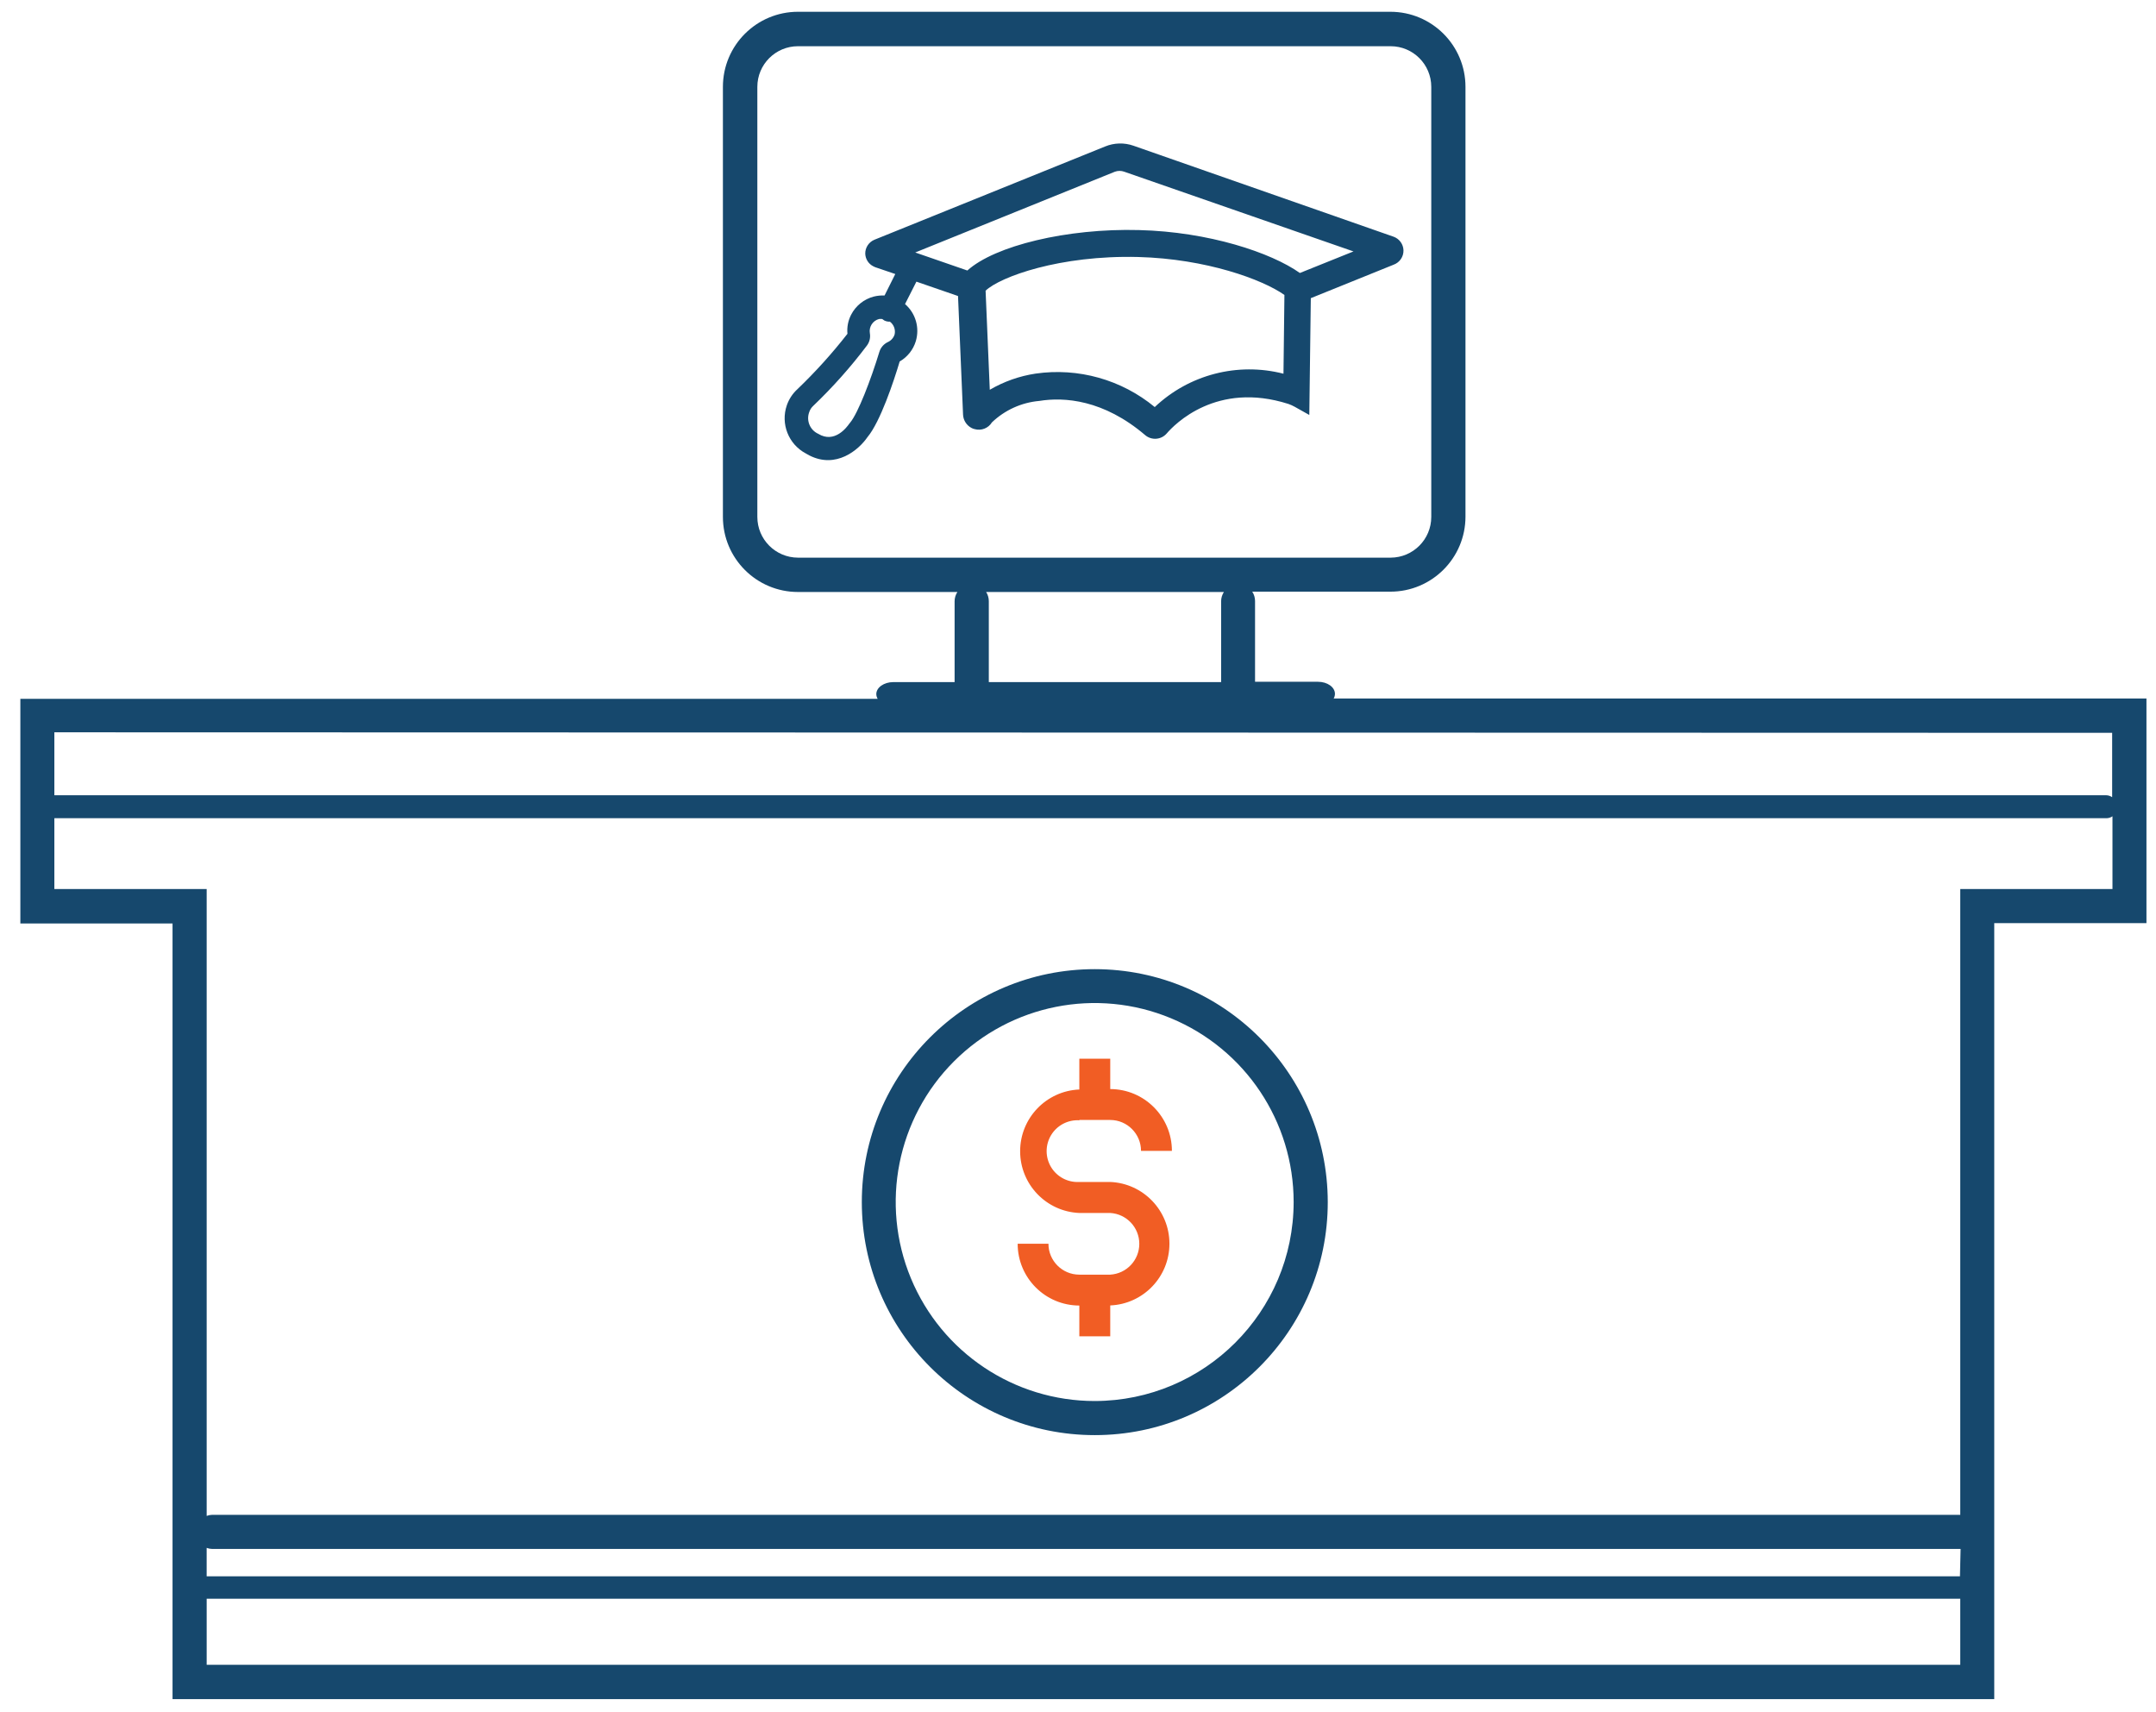 <svg xmlns="http://www.w3.org/2000/svg" width="136" height="108" viewBox="0 0 136 108">
    <g fill="none" fill-rule="evenodd">
        <g fill-rule="nonzero">
            <g>
                <g>
                    <path fill="#F15D24" d="M67.28 70.17h1.95c1.073.003 1.941.875 1.941 1.948h1.949c0-2.15-1.741-3.893-3.89-3.897v-1.915h-1.95v1.942c-2.087.087-3.734 1.805-3.734 3.894 0 2.09 1.647 3.807 3.735 3.894h1.948c1.03.06 1.834.913 1.834 1.945s-.804 1.884-1.834 1.945h-1.948c-1.076 0-1.949-.872-1.949-1.948H63.39c0 2.15 1.741 3.893 3.89 3.897v1.942h1.95v-1.949c2.087-.087 3.734-1.805 3.734-3.894 0-2.089-1.647-3.807-3.735-3.894h-1.948c-.723.043-1.41-.318-1.783-.937-.374-.62-.374-1.396 0-2.015.374-.62 1.06-.98 1.783-.938v-.02z" transform="translate(-1870 -146) translate(1855 117) translate(15.804 29.472)"/>
                    <path fill="#16486D" d="M68.255 60.657c-8.116 0-14.696 6.58-14.696 14.695 0 8.117 6.58 14.696 14.696 14.696s14.696-6.58 14.696-14.696c-.008-8.113-6.583-14.688-14.696-14.695zm0 27.24c-5.078.002-9.657-3.055-11.601-7.745-1.944-4.69-.871-10.09 2.72-13.681 3.59-3.59 8.99-4.664 13.68-2.72 4.69 1.945 7.748 6.524 7.745 11.601-.011 6.924-5.62 12.533-12.544 12.545z" transform="translate(-1870 -146) translate(1855 117) translate(15.804 29.472)"/>
                    <path fill="#16486D" d="M83.323 43.586c.053-.09.081-.193.081-.297 0-.42-.48-.758-1.07-.758h-3.97v-5.102c-.002-.207-.063-.409-.177-.582h8.715c2.616 0 4.736-2.12 4.736-4.736V5.007c0-2.616-2.12-4.736-4.736-4.736H49.534c-2.616 0-4.737 2.12-4.737 4.736v27.125c0 2.615 2.12 4.736 4.737 4.736h10.054c-.114.173-.175.375-.176.582v5.101h-3.863c-.59 0-1.076.338-1.076.758.002.105.032.208.088.298H.48v14.168h9.6v48.924h114.913V57.754h9.601V43.586H83.323zM46.969 32.132V5.007c0-1.416 1.148-2.564 2.565-2.564h37.381c1.417 0 2.565 1.148 2.565 2.564v27.125c0 1.417-1.147 2.567-2.565 2.57H49.534c-1.418-.003-2.565-1.153-2.565-2.57zm14.419 4.736H76.4c-.114.173-.175.375-.176.582v4.973c-.003.042-.003.085 0 .128H61.57c.004-.043.004-.086 0-.128V37.45c.001-.215-.063-.425-.182-.603v.02zm71.042 8.883v4.06c-.11-.076-.239-.119-.372-.122H2.625v-3.971l129.805.033zm-9.6 53.201H12.232V97.16c.112.043.231.066.352.068H122.87l-.04 1.725zm-110.597 5.582v-4.168h110.616v4.168H12.233zm110.616-48.931v39.472H12.585c-.12.002-.24.025-.352.068v-39.54H2.625v-4.466h129.453c.134-.003.263-.045.372-.122v4.588h-9.6z" transform="translate(-1870 -146) translate(1855 117) translate(15.804 29.472)"/>
                    <path fill="#16486D" d="M87.727 15.311c-.013-.384-.26-.722-.622-.852L70.697 8.72c-.583-.205-1.22-.188-1.792.048l-14.547 5.88c-.358.147-.59.499-.582.886.013.336.207.64.507.791l.115.054 1.272.433-.676 1.354c-.228-.01-.456.013-.677.067-.62.161-1.142.58-1.434 1.15-.19.37-.27.785-.23 1.198-.963 1.236-2.015 2.4-3.146 3.485-.308.278-.541.63-.677 1.021-.405 1.168.1 2.457 1.19 3.038l.23.129c1.685.859 3.106-.339 3.668-1.157.805-.961 1.658-3.519 2.03-4.77.487-.28.85-.735 1.015-1.272.258-.848-.007-1.768-.677-2.348l.717-1.414 2.625.906.318 7.49c.018.353.222.67.535.833.063.035.132.06.203.074.415.115.857-.059 1.082-.426.813-.777 1.865-1.254 2.984-1.353 1.583-.258 4.06-.082 6.685 2.158.403.341 1.005.296 1.353-.102.494-.575 3.14-3.315 7.68-1.867.135.048.266.106.392.176l.927.52.095-7.367 5.223-2.111c.383-.138.635-.506.622-.914zM55.63 20.616c-.066.216-.221.394-.427.487-.255.12-.449.34-.534.609-.548 1.8-1.353 3.877-1.84 4.465l-.061.075c-.15.216-.927 1.272-1.962.636-.513-.234-.76-.823-.569-1.353.05-.16.14-.302.264-.413 1.228-1.174 2.36-2.446 3.383-3.802.164-.222.23-.5.183-.772-.07-.405.183-.797.582-.9.065-.006.13-.006.196 0l.135.095c.11.054.23.08.352.074.246.186.362.497.298.799zm24.526 2.483c-2.888-.74-5.954.054-8.119 2.104-2.096-1.731-4.826-2.498-7.517-2.11-1.019.153-2 .5-2.889 1.02l-.264-6.25c.914-.874 4.689-2.254 9.635-2.125 4.283.115 7.842 1.42 9.215 2.395l-.06 4.966zm1.035-6.353c-1.813-1.286-5.744-2.598-10.148-2.707-4.54-.121-9.094.988-10.826 2.551l-3.288-1.137L69.52 10.36c.192-.071.403-.071.596 0l14.458 5.027-3.383 1.36z" transform="translate(-1870 -146) translate(1855 117) translate(15.804 29.472)"/>
                </g>
            </g>
        </g>
    </g>
</svg>
